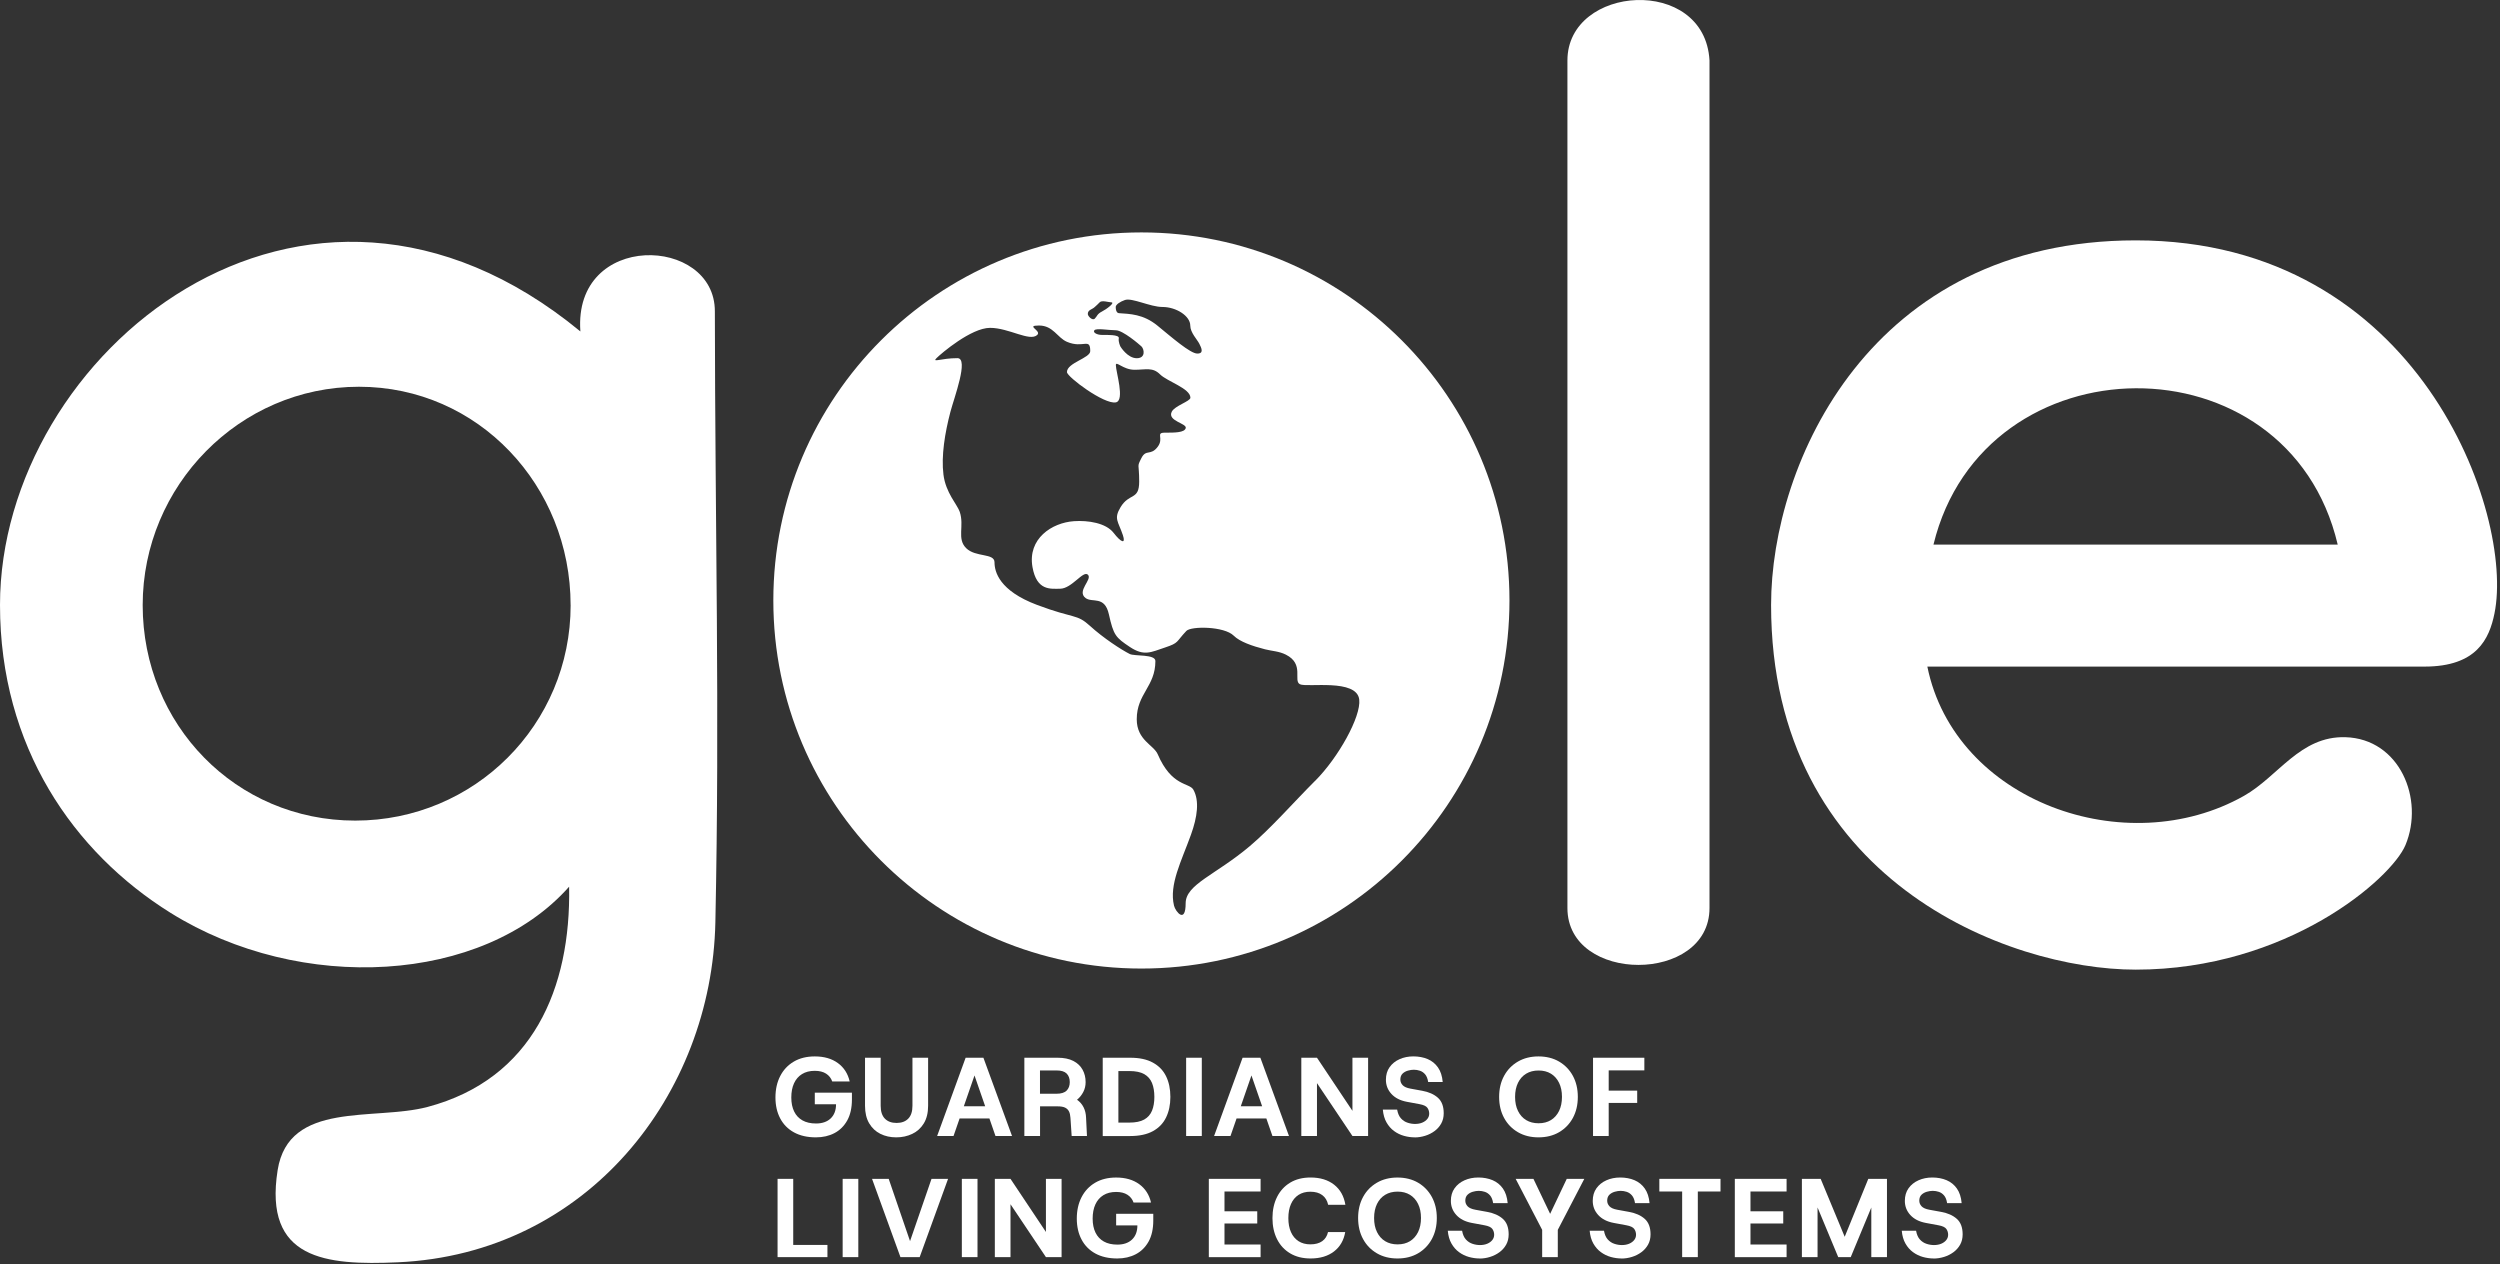 <svg width="779" height="394" viewBox="0 0 779 394" fill="none" xmlns="http://www.w3.org/2000/svg">
<rect x="0" y="0" width="779" height="394" fill="#333333" stroke="none"/>
<g clip-path="url(#clip0_255_306)">
<path d="M254.24 354.4C251.57 354.4 249.29 353.88 247.41 352.85C245.53 351.82 244.09 350.36 243.11 348.49C242.12 346.62 241.63 344.44 241.63 341.96C241.63 339.48 242.12 337.23 243.11 335.31C244.1 333.38 245.51 331.88 247.34 330.8C249.17 329.72 251.36 329.18 253.89 329.18C256.79 329.18 259.19 329.87 261.08 331.25C262.97 332.63 264.2 334.54 264.76 336.98H259.32C258.95 335.93 258.31 335.12 257.4 334.54C256.49 333.96 255.32 333.67 253.88 333.67C252.32 333.67 251 334.01 249.91 334.68C248.82 335.35 247.99 336.31 247.42 337.55C246.85 338.79 246.57 340.27 246.57 341.99C246.57 343.71 246.87 345.14 247.46 346.35C248.05 347.56 248.92 348.48 250.06 349.12C251.2 349.76 252.6 350.08 254.28 350.08C256.21 350.08 257.73 349.55 258.84 348.5C259.95 347.44 260.51 345.97 260.51 344.09H253.89V340.47H265.46V342.6C265.46 345.2 264.97 347.38 264 349.13C263.02 350.88 261.69 352.2 260.01 353.08C258.33 353.96 256.4 354.4 254.24 354.4Z" fill="white"/>
<path d="M279.26 354.4C277.45 354.4 275.81 354.04 274.35 353.32C272.89 352.6 271.72 351.51 270.85 350.05C269.98 348.59 269.54 346.75 269.54 344.55V329.6H274.42V344.58C274.42 346.35 274.86 347.68 275.73 348.57C276.6 349.46 277.81 349.91 279.37 349.91C280.93 349.91 282.14 349.46 283.01 348.57C283.88 347.68 284.32 346.35 284.32 344.58V329.6H289.2V344.55C289.2 346.76 288.75 348.59 287.86 350.05C286.97 351.51 285.76 352.61 284.25 353.32C282.74 354.04 281.08 354.4 279.27 354.4H279.26Z" fill="white"/>
<path d="M292.01 353.98L300.89 329.59H306.43L315.35 353.98H310.19L302.66 332.24H304.65L297.12 353.98H292H292.01ZM296.12 348.51L297.41 344.71H309.95L311.24 348.51H296.12Z" fill="white"/>
<path d="M319.189 353.98V329.59H329.539C331.509 329.59 333.149 329.92 334.429 330.58C335.719 331.24 336.679 332.15 337.319 333.3C337.959 334.45 338.279 335.74 338.279 337.19C338.279 338.31 338.039 339.33 337.549 340.27C337.059 341.21 336.409 342.02 335.599 342.69C336.479 343.29 337.159 344.07 337.639 345.02C338.119 345.97 338.379 347.06 338.419 348.29L338.699 353.97H333.929L333.549 348.29C333.499 347.48 333.349 346.81 333.079 346.29C332.809 345.77 332.399 345.38 331.839 345.12C331.279 344.86 330.529 344.74 329.579 344.74H324.079V353.97H319.199L319.189 353.98ZM324.059 340.81H329.219C330.659 340.81 331.709 340.48 332.359 339.83C333.009 339.18 333.339 338.3 333.339 337.18C333.339 336.06 333.009 335.15 332.359 334.51C331.709 333.87 330.659 333.55 329.219 333.55H324.059V340.8V340.81Z" fill="white"/>
<path d="M343.609 353.98V329.59H352.179C355.039 329.59 357.389 330.09 359.239 331.11C361.089 332.12 362.459 333.54 363.349 335.36C364.239 337.18 364.689 339.33 364.689 341.79C364.689 344.25 364.239 346.37 363.349 348.2C362.459 350.04 361.089 351.46 359.239 352.47C357.389 353.48 355.039 353.99 352.179 353.99H343.609V353.98ZM348.489 349.8H351.899C353.869 349.8 355.419 349.48 356.549 348.84C357.679 348.2 358.479 347.28 358.969 346.09C359.459 344.89 359.699 343.46 359.699 341.79C359.699 340.12 359.459 338.68 358.969 337.47C358.479 336.26 357.669 335.34 356.549 334.7C355.419 334.06 353.869 333.74 351.899 333.74H348.489V349.8Z" fill="white"/>
<path d="M369.6 353.98V329.59H374.48V353.98H369.6Z" fill="white"/>
<path d="M378.31 353.98L387.19 329.59H392.73L401.65 353.98H396.49L388.96 332.24H390.95L383.42 353.98H378.3H378.31ZM382.42 348.51L383.71 344.71H396.25L397.54 348.51H382.42Z" fill="white"/>
<path d="M405.49 353.98V329.59H410.37L421.42 346.14V329.59H426.3V353.98H421.42L410.37 337.5V353.98H405.49Z" fill="white"/>
<path d="M440.82 354.4C439.7 354.4 438.59 354.24 437.47 353.93C436.36 353.62 435.33 353.12 434.39 352.43C433.45 351.75 432.67 350.85 432.04 349.75C431.41 348.65 431.03 347.32 430.89 345.76H435.35C435.56 346.94 435.96 347.86 436.55 348.5C437.14 349.14 437.83 349.59 438.62 349.84C439.41 350.1 440.18 350.22 440.92 350.22C441.78 350.22 442.54 350.08 443.2 349.8C443.86 349.52 444.38 349.14 444.77 348.65C445.15 348.16 445.34 347.62 445.34 347.01C445.34 346.34 445.15 345.73 444.78 345.2C444.41 344.67 443.58 344.28 442.31 344.05L438.37 343.32C436.3 342.93 434.7 342.11 433.56 340.86C432.42 339.62 431.85 338.15 431.85 336.45C431.85 334.92 432.23 333.61 433 332.53C433.77 331.45 434.8 330.62 436.1 330.04C437.4 329.46 438.84 329.17 440.42 329.17C442 329.17 443.55 329.45 444.86 330.01C446.17 330.57 447.24 331.43 448.07 332.61C448.89 333.78 449.39 335.3 449.55 337.16H445.02C444.86 336.11 444.54 335.32 444.08 334.77C443.61 334.22 443.07 333.85 442.44 333.64C441.81 333.43 441.19 333.33 440.56 333.33C439.98 333.33 439.36 333.42 438.7 333.61C438.04 333.8 437.48 334.11 437.03 334.55C436.58 334.99 436.35 335.61 436.35 336.4C436.35 337.05 436.59 337.63 437.06 338.14C437.54 338.65 438.35 339.01 439.52 339.22L443.14 339.88C445.21 340.25 446.84 340.98 448.05 342.06C449.26 343.14 449.86 344.75 449.86 346.89C449.86 348.1 449.6 349.17 449.08 350.1C448.56 351.03 447.86 351.81 446.99 352.45C446.12 353.09 445.15 353.58 444.08 353.91C443.01 354.24 441.92 354.42 440.81 354.42L440.82 354.4Z" fill="white"/>
<path d="M479.39 354.4C476.97 354.4 474.84 353.87 473 352.8C471.15 351.73 469.71 350.25 468.68 348.36C467.65 346.47 467.13 344.28 467.13 341.79C467.13 339.3 467.65 337.12 468.68 335.22C469.71 333.33 471.15 331.85 473 330.78C474.85 329.71 476.98 329.18 479.39 329.18C481.8 329.18 483.97 329.71 485.8 330.78C487.63 331.85 489.07 333.33 490.1 335.22C491.13 337.11 491.65 339.3 491.65 341.79C491.65 344.28 491.13 346.46 490.1 348.36C489.07 350.25 487.63 351.73 485.8 352.8C483.96 353.87 481.83 354.4 479.39 354.4ZM479.42 350.01C480.91 350.01 482.19 349.68 483.27 349.02C484.35 348.36 485.19 347.41 485.8 346.18C486.4 344.95 486.71 343.49 486.71 341.79C486.71 340.09 486.41 338.63 485.8 337.4C485.2 336.17 484.35 335.22 483.27 334.56C482.19 333.9 480.91 333.57 479.42 333.57C477.93 333.57 476.64 333.9 475.55 334.56C474.46 335.22 473.61 336.17 473.01 337.4C472.41 338.63 472.1 340.09 472.1 341.79C472.1 343.49 472.4 344.95 473.01 346.18C473.61 347.41 474.46 348.36 475.55 349.02C476.64 349.68 477.93 350.01 479.42 350.01Z" fill="white"/>
<path d="M496.39 353.98V329.59H512.38V333.53H501.27V339.84H510.15V343.67H501.27V353.98H496.39Z" fill="white"/>
<path d="M242.29 391.72V367.33H247.17V387.92H257.83V391.72H242.29Z" fill="white"/>
<path d="M262.57 391.72V367.33H267.45V391.72H262.57Z" fill="white"/>
<path d="M280.579 391.72L271.729 367.33H276.919L283.569 386.74L290.259 367.33H295.419L286.569 391.72H280.579Z" fill="white"/>
<path d="M299.71 391.72V367.33H304.59V391.72H299.71Z" fill="white"/>
<path d="M309.99 391.72V367.33H314.87L325.91 383.88V367.33H330.79V391.72H325.91L314.87 375.24V391.72H309.99Z" fill="white"/>
<path d="M348.14 392.14C345.47 392.14 343.19 391.62 341.31 390.59C339.43 389.56 337.99 388.1 337.01 386.23C336.02 384.36 335.53 382.18 335.53 379.7C335.53 377.22 336.02 374.97 337.01 373.05C338 371.12 339.41 369.62 341.24 368.54C343.07 367.46 345.26 366.92 347.79 366.92C350.69 366.92 353.09 367.61 354.98 368.99C356.87 370.37 358.1 372.28 358.66 374.72H353.22C352.85 373.67 352.21 372.86 351.3 372.28C350.39 371.7 349.22 371.41 347.78 371.41C346.22 371.41 344.9 371.75 343.81 372.42C342.72 373.09 341.89 374.05 341.32 375.29C340.75 376.53 340.47 378.01 340.47 379.73C340.47 381.45 340.77 382.88 341.36 384.09C341.95 385.3 342.82 386.22 343.96 386.86C345.1 387.5 346.5 387.82 348.18 387.82C350.11 387.82 351.63 387.29 352.74 386.24C353.85 385.18 354.41 383.71 354.41 381.83H347.79V378.21H359.36V380.34C359.36 382.94 358.87 385.12 357.9 386.87C356.92 388.62 355.59 389.94 353.91 390.82C352.23 391.7 350.3 392.14 348.14 392.14Z" fill="white"/>
<path d="M376.67 391.72V367.33H392.8V371.27H381.55V377.44H391.76V381.24H381.55V387.79H392.8V391.73H376.67V391.72Z" fill="white"/>
<path d="M408.38 392.14C405.92 392.14 403.8 391.61 402.02 390.55C400.24 389.49 398.88 388.02 397.93 386.13C396.98 384.24 396.5 382.05 396.5 379.56C396.5 377.07 396.98 374.88 397.93 372.97C398.88 371.07 400.25 369.58 402.02 368.51C403.8 367.44 405.92 366.91 408.38 366.91C411.35 366.91 413.79 367.65 415.7 369.14C417.6 370.63 418.78 372.72 419.22 375.41H413.85C413.57 374.11 412.96 373.1 412.02 372.4C411.08 371.69 409.84 371.34 408.31 371.34C406.87 371.34 405.64 371.67 404.62 372.33C403.6 372.99 402.81 373.94 402.27 375.17C401.72 376.4 401.45 377.86 401.45 379.56C401.45 381.26 401.72 382.71 402.27 383.93C402.81 385.15 403.6 386.09 404.62 386.75C405.64 387.41 406.87 387.74 408.31 387.74C409.84 387.74 411.07 387.41 412 386.75C412.93 386.09 413.53 385.14 413.81 383.91H419.17C418.73 386.49 417.56 388.5 415.67 389.96C413.78 391.41 411.34 392.14 408.37 392.14H408.38Z" fill="white"/>
<path d="M435.449 392.14C433.029 392.14 430.899 391.61 429.059 390.54C427.209 389.47 425.769 387.99 424.739 386.1C423.709 384.21 423.189 382.02 423.189 379.53C423.189 377.04 423.709 374.86 424.739 372.96C425.769 371.07 427.209 369.59 429.059 368.52C430.909 367.45 433.039 366.92 435.449 366.92C437.859 366.92 440.029 367.45 441.859 368.52C443.689 369.59 445.129 371.07 446.159 372.96C447.189 374.85 447.709 377.04 447.709 379.53C447.709 382.02 447.189 384.2 446.159 386.1C445.129 387.99 443.689 389.47 441.859 390.54C440.019 391.61 437.889 392.14 435.449 392.14ZM435.489 387.75C436.979 387.75 438.259 387.42 439.339 386.76C440.419 386.1 441.259 385.15 441.869 383.92C442.469 382.69 442.779 381.23 442.779 379.53C442.779 377.83 442.479 376.37 441.869 375.14C441.269 373.91 440.419 372.96 439.339 372.3C438.259 371.64 436.979 371.31 435.489 371.31C433.999 371.31 432.709 371.64 431.619 372.3C430.529 372.96 429.679 373.91 429.079 375.14C428.479 376.37 428.169 377.83 428.169 379.53C428.169 381.23 428.469 382.69 429.079 383.92C429.679 385.15 430.529 386.1 431.619 386.76C432.709 387.42 433.999 387.75 435.489 387.75Z" fill="white"/>
<path d="M461.06 392.14C459.94 392.14 458.83 391.98 457.71 391.67C456.6 391.36 455.57 390.86 454.63 390.17C453.69 389.49 452.91 388.59 452.28 387.49C451.65 386.39 451.27 385.06 451.13 383.5H455.59C455.8 384.68 456.2 385.6 456.79 386.24C457.38 386.88 458.07 387.33 458.86 387.58C459.65 387.84 460.42 387.96 461.16 387.96C462.02 387.96 462.78 387.82 463.44 387.54C464.1 387.26 464.62 386.88 465.01 386.39C465.39 385.9 465.58 385.36 465.58 384.75C465.58 384.08 465.39 383.47 465.02 382.94C464.65 382.41 463.82 382.02 462.55 381.79L458.61 381.06C456.54 380.67 454.94 379.85 453.8 378.6C452.66 377.36 452.09 375.89 452.09 374.19C452.09 372.66 452.47 371.35 453.24 370.27C454.01 369.19 455.04 368.36 456.34 367.78C457.64 367.2 459.08 366.91 460.66 366.91C462.24 366.91 463.79 367.19 465.1 367.75C466.41 368.31 467.48 369.17 468.31 370.35C469.13 371.52 469.63 373.04 469.79 374.9H465.26C465.1 373.85 464.78 373.06 464.32 372.51C463.85 371.96 463.31 371.59 462.68 371.38C462.05 371.17 461.43 371.07 460.8 371.07C460.22 371.07 459.6 371.16 458.94 371.35C458.28 371.54 457.72 371.85 457.27 372.29C456.82 372.73 456.59 373.35 456.59 374.14C456.59 374.79 456.83 375.37 457.3 375.88C457.78 376.39 458.59 376.75 459.76 376.96L463.38 377.62C465.45 377.99 467.08 378.72 468.29 379.8C469.5 380.88 470.1 382.49 470.1 384.63C470.1 385.84 469.84 386.91 469.32 387.84C468.8 388.77 468.1 389.55 467.23 390.19C466.36 390.83 465.39 391.32 464.32 391.65C463.25 391.99 462.16 392.16 461.05 392.16L461.06 392.14Z" fill="white"/>
<path d="M480.54 391.72V383.22L472.28 367.33H477.82L483.67 379.59H482.38L488.2 367.33H493.67L485.41 383.22V391.72H480.53H480.54Z" fill="white"/>
<path d="M505.27 392.14C504.15 392.14 503.04 391.98 501.92 391.67C500.81 391.36 499.78 390.86 498.84 390.17C497.9 389.49 497.12 388.59 496.49 387.49C495.86 386.39 495.48 385.06 495.34 383.5H499.8C500.01 384.68 500.41 385.6 501 386.24C501.59 386.88 502.28 387.33 503.07 387.58C503.86 387.84 504.63 387.96 505.37 387.96C506.23 387.96 506.99 387.82 507.65 387.54C508.31 387.26 508.83 386.88 509.22 386.39C509.6 385.9 509.79 385.36 509.79 384.75C509.79 384.08 509.6 383.47 509.23 382.94C508.86 382.41 508.03 382.02 506.76 381.79L502.82 381.06C500.75 380.67 499.15 379.85 498.01 378.6C496.87 377.36 496.3 375.89 496.3 374.19C496.3 372.66 496.68 371.35 497.45 370.27C498.22 369.19 499.25 368.36 500.55 367.78C501.85 367.2 503.29 366.91 504.87 366.91C506.45 366.91 508 367.19 509.31 367.75C510.62 368.31 511.69 369.17 512.52 370.35C513.34 371.52 513.84 373.04 514 374.9H509.47C509.31 373.85 508.99 373.06 508.53 372.51C508.06 371.96 507.52 371.59 506.89 371.38C506.26 371.17 505.64 371.07 505.01 371.07C504.43 371.07 503.81 371.16 503.15 371.35C502.49 371.54 501.93 371.85 501.48 372.29C501.03 372.73 500.8 373.35 500.8 374.14C500.8 374.79 501.04 375.37 501.51 375.88C501.99 376.39 502.8 376.75 503.97 376.96L507.59 377.62C509.66 377.99 511.29 378.72 512.5 379.8C513.71 380.88 514.31 382.49 514.31 384.63C514.31 385.84 514.05 386.91 513.53 387.84C513.01 388.77 512.31 389.55 511.44 390.19C510.57 390.83 509.6 391.32 508.53 391.65C507.46 391.98 506.37 392.16 505.26 392.16L505.27 392.14Z" fill="white"/>
<path d="M524.16 391.72V371.27H517.05V367.33H536.11V371.27H529.04V391.72H524.16Z" fill="white"/>
<path d="M540.57 391.72V367.33H556.7V371.27H545.45V377.44H555.66V381.24H545.45V387.79H556.7V391.73H540.57V391.72Z" fill="white"/>
<path d="M561.47 391.72V367.33H567.32L575.79 387.75L573.73 388.03L582.16 367.33H587.98V391.72H583.1V371.09L584.74 372.31L576.69 391.72H572.79L564.71 372.31L566.35 371.09V391.72H561.47Z" fill="white"/>
<path d="M602.52 392.14C601.4 392.14 600.29 391.98 599.17 391.67C598.06 391.36 597.03 390.86 596.09 390.17C595.15 389.49 594.37 388.59 593.74 387.49C593.11 386.39 592.73 385.06 592.59 383.5H597.05C597.26 384.68 597.66 385.6 598.25 386.24C598.84 386.88 599.53 387.33 600.32 387.58C601.11 387.84 601.88 387.96 602.62 387.96C603.48 387.96 604.24 387.82 604.9 387.54C605.56 387.26 606.08 386.88 606.47 386.39C606.85 385.9 607.04 385.36 607.04 384.75C607.04 384.08 606.85 383.47 606.48 382.94C606.11 382.41 605.28 382.02 604.01 381.79L600.07 381.06C598 380.67 596.4 379.85 595.26 378.6C594.12 377.36 593.55 375.89 593.55 374.19C593.55 372.66 593.93 371.35 594.7 370.27C595.47 369.19 596.5 368.36 597.8 367.78C599.1 367.2 600.54 366.91 602.12 366.91C603.7 366.91 605.25 367.19 606.56 367.75C607.87 368.31 608.94 369.17 609.77 370.35C610.59 371.52 611.09 373.04 611.25 374.9H606.72C606.56 373.85 606.24 373.06 605.78 372.51C605.31 371.96 604.77 371.59 604.14 371.38C603.51 371.17 602.89 371.07 602.26 371.07C601.68 371.07 601.06 371.16 600.4 371.35C599.74 371.54 599.18 371.85 598.73 372.29C598.28 372.73 598.05 373.35 598.05 374.14C598.05 374.79 598.29 375.37 598.76 375.88C599.24 376.39 600.05 376.75 601.22 376.96L604.84 377.62C606.91 377.99 608.54 378.72 609.75 379.8C610.96 380.88 611.56 382.49 611.56 384.63C611.56 385.84 611.3 386.91 610.78 387.84C610.26 388.77 609.56 389.55 608.69 390.19C607.82 390.83 606.85 391.32 605.78 391.65C604.71 391.98 603.62 392.16 602.51 392.16L602.52 392.14Z" fill="white"/>
<path d="M665.49 74.9C582.86 74.9 551.87 144.25 551.87 188.52C551.87 274.12 625.62 302.14 665.49 302.14C712.71 302.14 745.18 273.8 749.55 263.31C755.5 249.02 747.76 230.17 730.78 229.71C716.67 229.33 709.96 241.92 699.22 247.99C662.52 268.73 609.11 249.78 600.56 207.71H755.5C771.73 207.71 775.66 199.12 777.28 191.14C783.53 160.49 754.02 74.9 665.49 74.9ZM602.47 169.69C618.1 105.35 712.98 104.15 728.43 169.69H602.47Z" fill="white"/>
<path d="M532.68 18.83V282.96C532.68 306.57 488.41 306.57 488.41 282.96V18.83C488.41 -4.78 531.2 -7.73 532.68 18.83Z" fill="white"/>
<path d="M355.66 72.42C292.32 72.42 240.97 123.77 240.97 187.11C240.97 250.45 292.32 301.8 355.66 301.8C419 301.8 470.35 250.45 470.35 187.11C470.35 123.77 419 72.42 355.66 72.42ZM350.57 93.47C352.75 92.74 358.48 95.65 362.18 95.65C366.54 95.65 370.89 98.47 370.89 101.46C370.89 103.64 373.07 105.82 373.71 107.11C374.35 108.4 375.24 110.17 373.07 110.17C370.9 110.17 365.09 105.09 360.65 101.46C356.21 97.83 352.02 97.83 348.6 97.58C348.22 97.55 347.66 97.11 347.66 95.65C347.66 94.92 349.02 93.99 350.56 93.47H350.57ZM355.71 107.99C356.49 108.72 357.11 111.62 354.21 111.62C351.31 111.62 349.13 107.99 349.13 107.99C349.13 107.99 348.4 106.54 348.62 105.38C348.83 104.22 344.78 104.36 343.33 104.36C341.88 104.36 340.43 103.63 341.01 102.91C341.59 102.18 345.51 102.91 347.69 102.91C349.87 102.91 354.95 107.27 355.73 107.99H355.71ZM341.14 95.65C341.87 94.92 341.94 95 342.66 94.2C343.31 93.47 345.49 94.2 346.22 94.2C347.67 94.2 344.77 96.38 343.32 97.1C341.87 97.83 341.87 98.55 341.14 99.28C340.41 100.01 338.96 98.55 338.96 97.83C338.96 96.5 340.32 96.47 341.14 95.65ZM409.73 243.36C403.19 249.9 396.03 258.1 389.41 263.68C378.74 272.67 369.45 275.56 369.45 281.46C369.45 287.99 366.28 284.09 365.82 282.19C364.25 275.64 368.12 268.38 371.11 260.08C373.08 254.61 373.8 249.53 371.85 246.06C370.59 243.83 365.1 245.17 360.74 235.01C359.5 232.13 354.21 230.65 354.21 224.12C354.21 216.14 360.02 213.96 360.02 205.97C360.02 203.79 353.49 204.52 352.04 203.79C349.44 202.49 343.82 198.84 339.62 195.01C335.41 191.19 334.97 192.93 323.17 188.5C311.37 184.07 309.89 178.17 309.89 175.22C309.89 172.27 303.99 173.74 301.04 170.79C298.09 167.84 300.54 163.93 299.06 159.5C298.29 157.2 294.69 153.59 293.98 147.89C293.25 142.08 294.42 134.91 296.16 128.29C297.28 124.02 301.97 111.6 298.34 111.6C293.26 111.6 290.33 113.08 291.81 111.6C293.29 110.12 302.63 102.16 308.5 102.16C314.37 102.16 320.84 106.52 323.18 104.39C324.72 102.99 319.32 101.43 323.75 101.43C328.18 101.43 329.43 105.21 332.46 106.51C337.54 108.69 339.72 105.06 339.72 109.41C339.72 111.59 332.46 113.04 332.46 115.94C332.46 117.42 344.07 126.1 347.7 125.38C350.59 124.8 347.7 115.85 347.7 113.77C347.7 112.32 349.94 115.22 353.51 115.22C357.08 115.22 359.16 114.34 361.49 116.67C363.67 118.85 370.93 121.03 370.93 123.93C370.93 125.04 366.06 126.42 365.12 128.29C363.67 131.19 369.82 131.9 369.48 133.37C369.13 134.85 365.9 134.82 362.95 134.82C360 134.82 362.74 136.53 360.77 139.18C358.54 142.18 357.12 139.8 355.65 142.76C354.17 145.71 354.97 144.17 354.97 150.07C354.97 155.97 351.9 153.49 349.16 158.05C346.98 161.68 348.43 162.41 349.89 166.76C350.84 169.6 349.37 169.11 346.99 166.03C344.6 162.95 339.07 162.1 334.65 162.4C327.77 162.87 320.17 167.85 321.72 176.69C323.04 184.18 327.39 183.45 330.29 183.45C333.99 183.45 337.52 177.62 339 179.09C340.48 180.57 335.37 184.17 338.27 186.35C340.36 187.92 344.21 185.49 345.53 191.43C346.98 197.96 347.64 198.64 352.06 201.59C356.49 204.54 358.6 203.24 363.03 201.76C367.46 200.28 366.34 200.11 369.67 196.6C371.14 195.05 381.47 195.12 384.43 198.08C386.31 199.96 390.22 201.31 394.17 202.32C396.41 202.89 398.53 202.91 400.66 203.98C406.56 206.93 402.86 212.1 405.06 213.21C407.22 214.3 422.8 211.36 423.54 218C424.13 223.29 417.04 236.07 409.78 243.33L409.73 243.36Z" fill="white"/>
<path d="M180.85 103.28C178.55 71.95 222.82 73.42 222.75 97.03C222.82 165.21 224.3 220.77 222.91 287.38C221.79 341.09 182.98 390.67 123.98 393.33C101.47 394.34 82.11 392.48 86.51 364.63C89.95 342.85 116.62 349.34 133.24 344.92C165.99 336.21 177.92 307.93 177.34 276.29C150.51 306.56 93.71 309.76 53.12 284.43C22.86 265.55 0 232.63 0 188.52C0 110.32 94.44 32.11 180.85 103.28ZM177.8 188.56C177.8 151.38 149.08 120.51 111.86 120.51C74.64 120.51 44.46 151.38 44.46 188.56C44.46 225.74 73.45 255.7 110.68 255.7C147.91 255.7 177.81 225.74 177.81 188.56H177.8Z" fill="white"/>
</g>
<defs>
<clipPath id="clip0_255_306">
<rect width="778.08" height="393.54" fill="white"/>
</clipPath>
</defs>
</svg>
